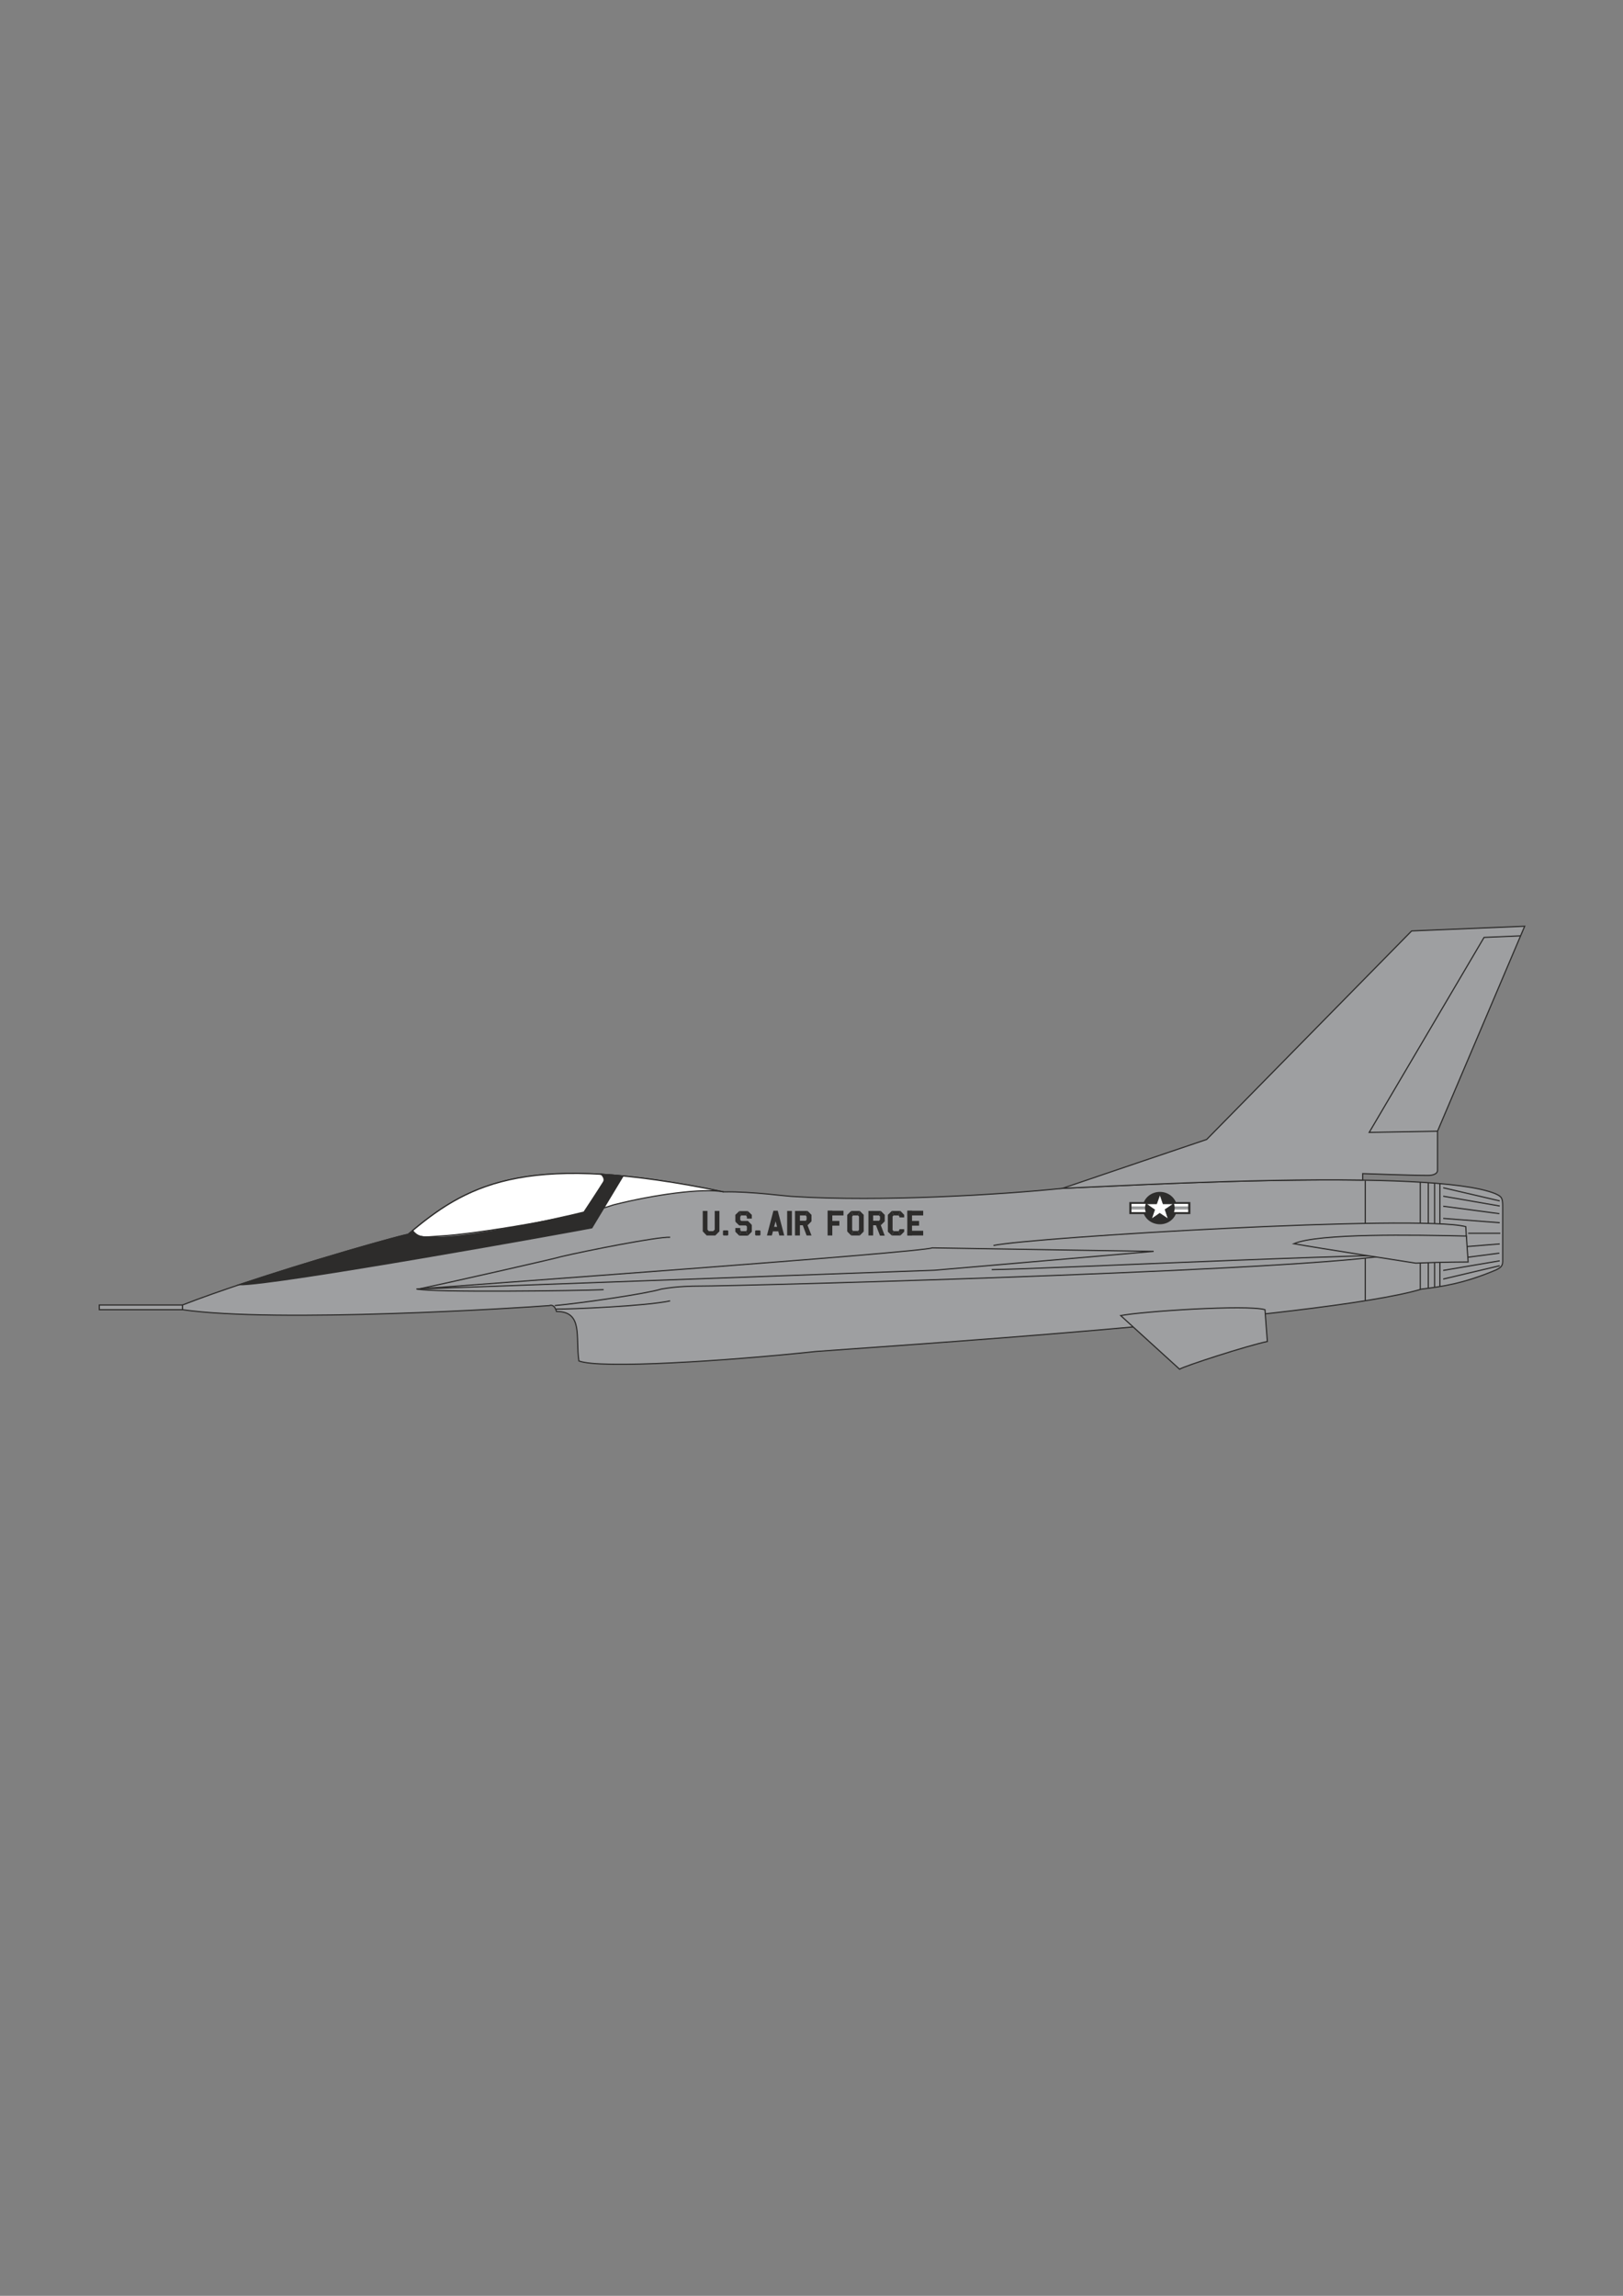 <?xml version="1.0" encoding="utf-8"?>
<!-- Created by UniConvertor 2.0rc4 (https://sk1project.net/) -->
<svg xmlns="http://www.w3.org/2000/svg" height="841.89pt" viewBox="0 0 595.276 841.89" width="595.276pt" version="1.1" xmlns:xlink="http://www.w3.org/1999/xlink" id="a079e6de-f60e-11ea-8363-dcc15c148e23">

<rect x="0" y="0" width="595.276" height="841.89" fill="#808080" stroke="none"/>

<g>
	<path style="stroke:#2d2c2b;stroke-width:0.432;stroke-miterlimit:10.433;fill:#9e9fa1;" d="M 67.022,480.273 L 67.022,478.545 36.422,478.545 36.422,480.273 67.022,480.273 Z" />
	<path style="stroke:#2d2c2b;stroke-width:0.432;stroke-miterlimit:10.433;fill:#9e9fa1;" d="M 66.95,480.273 L 66.95,478.545 C 94.166,467.961 143.198,453.921 149.678,452.625 171.71,433.833 193.31,422.169 265.454,437.073 276.038,436.857 288.782,438.801 291.59,438.801 322.91,440.745 366.758,438.153 389.654,435.777 411.254,434.913 525.086,428.217 548.414,437.721 550.79,438.801 551.15,439.233 551.15,442.473 551.15,446.865 551.15,462.633 551.15,462.633 551.15,464.577 549.926,465.009 548.774,465.657 536.75,470.769 528.542,471.849 521.414,472.713 485.774,483.513 315.134,494.313 299.15,495.609 266.75,499.065 220.094,502.089 212.318,499.065 211.022,490.425 214.046,480.921 204.11,480.921 203.246,477.897 201.518,478.761 201.518,478.761 191.15,479.625 101.51,485.241 66.95,480.273 L 66.95,480.273 Z" />
	<path style="stroke:#2d2c2b;stroke-width:0.432;stroke-miterlimit:10.433;fill:#9e9fa1;" d="M 499.814,432.753 C 457.838,432.105 403.838,435.201 389.654,435.777 395.27,433.833 442.574,417.849 442.574,417.849 L 517.742,341.385 559.214,339.657 527.246,414.825 C 527.246,417.633 527.246,428.865 527.246,428.865 527.462,430.809 524.87,431.025 523.79,431.025 517.31,431.025 499.814,430.377 499.814,430.377 L 499.814,432.753 Z" />
	<path style="stroke:#2d2c2b;stroke-width:0.432;stroke-miterlimit:10.433;fill:#9e9fa1;" d="M 411.038,482.433 C 418.814,480.921 457.262,478.329 463.958,480.273 464.174,482.865 464.822,491.937 464.822,491.937 457.478,493.449 434.15,501.009 432.638,502.089 L 411.038,482.433 Z" />
	<path style="stroke:#2d2c2b;stroke-width:0.432;stroke-miterlimit:10.433;fill:#9e9fa1;" d="M 152.702,472.713 C 169.118,471.417 338.03,459.321 341.918,457.593 366.542,458.025 423.134,458.889 423.134,458.889 L 342.782,465.801 152.702,472.713 Z" />
	<path style="stroke:#2d2c2b;stroke-width:0.432;stroke-miterlimit:10.433;fill:none;" d="M 153.062,472.785 C 166.454,469.977 205.334,461.121 205.766,460.833 214.91,458.673 241.046,453.489 245.798,453.705" />
	<path style="stroke:#2d2c2b;stroke-width:0.432;stroke-miterlimit:10.433;fill:none;" d="M 153.134,472.713 C 158.534,474.009 211.454,473.361 221.39,472.929" />
	<path style="stroke:#2d2c2b;stroke-width:0.432;stroke-miterlimit:10.433;fill:none;" d="M 203.894,480.057 C 208.79,480.129 236.942,478.977 245.798,477.033" />
	<path style="stroke:#2d2c2b;stroke-width:0.432;stroke-miterlimit:10.433;fill:#ffffff;" d="M 265.454,437.073 C 195.038,422.529 172.79,433.329 151.262,451.329 153.998,454.137 154.862,453.705 161.342,453.273 174.518,452.625 212.75,446.145 225.062,441.825 239.534,438.153 257.678,435.561 265.454,437.073 L 265.454,437.073 Z" />
	<path style="fill:#9e9fa1;" d="M 220.094,430.593 C 222.83,430.737 225.638,430.953 228.518,431.241 L 220.094,430.593 Z" />
	<path style="stroke:#2d2c2b;stroke-width:0.432;stroke-miterlimit:10.433;fill:none;" d="M 220.094,430.593 C 222.83,430.737 225.638,430.953 228.518,431.241" />
	<path style="fill:#2d2c2b;" d="M 220.31,430.377 C 221.966,431.961 221.606,432.969 221.39,433.401 219.662,436.209 214.19,444.489 214.19,444.489 205.334,446.649 152.342,459.033 151.478,451.329 L 151.478,451.329 C 150.974,451.761 150.254,452.121 149.678,452.625 144.71,453.633 113.894,462.345 87.686,471.129 100.646,471.417 212.966,451.113 217.07,450.249 L 228.518,431.241 220.31,430.377 Z" />
	<path style="stroke:#2d2c2b;stroke-width:0.432;stroke-miterlimit:10.433;fill:none;" d="M 220.31,430.377 C 221.966,431.961 221.606,432.969 221.39,433.401 219.662,436.209 214.19,444.489 214.19,444.489 205.334,446.649 152.342,459.033 151.478,451.329 L 151.478,451.329 C 150.974,451.761 150.254,452.121 149.678,452.625 144.71,453.633 113.894,462.345 87.686,471.129 100.646,471.417 212.966,451.113 217.07,450.249 L 228.518,431.241" />
	<path style="stroke:#2d2c2b;stroke-width:0.432;stroke-miterlimit:10.433;fill:none;" d="M 527.246,414.825 L 502.19,415.257 544.31,343.761 557.702,343.185" />
	<path style="stroke:#2d2c2b;stroke-width:0.432;stroke-miterlimit:10.433;fill:none;" d="M 364.382,456.729 C 378.854,453.705 520.118,445.281 537.614,449.817 538.046,456.081 537.614,460.401 537.614,460.401 527.246,458.241 378.206,465.585 363.734,465.585" />
	<path style="stroke:#2d2c2b;stroke-width:0.432;stroke-miterlimit:10.433;fill:none;" d="M 203.462,478.761 C 213.182,477.897 236.942,474.441 242.558,472.713 248.39,471.633 254.87,471.633 254.87,471.633 274.958,471.633 498.734,465.369 512.99,459.321" />
	<path style="stroke:#2d2c2b;stroke-width:0.432;stroke-miterlimit:10.433;fill:none;" d="M 550.286,452.265 C 546.038,452.265 538.478,452.265 538.478,452.265" />
	<path style="stroke:#2d2c2b;stroke-width:0.432;stroke-miterlimit:10.433;fill:none;" d="M 529.334,435.561 L 550.07,440.385" />
	<path style="stroke:#2d2c2b;stroke-width:0.432;stroke-miterlimit:10.433;fill:none;" d="M 529.334,438.657 L 550.07,442.257" />
	<path style="stroke:#2d2c2b;stroke-width:0.432;stroke-miterlimit:10.433;fill:none;" d="M 529.334,442.329 L 549.926,445.065" />
	<path style="stroke:#2d2c2b;stroke-width:0.432;stroke-miterlimit:10.433;fill:none;" d="M 529.334,446.793 L 550.07,448.377" />
	<path style="stroke:#2d2c2b;stroke-width:0.432;stroke-miterlimit:10.433;fill:none;" d="M 529.334,465.873 L 550.07,462.345" />
	<path style="stroke:#2d2c2b;stroke-width:0.432;stroke-miterlimit:10.433;fill:none;" d="M 529.334,462.201 L 549.926,459.537" />
	<path style="stroke:#2d2c2b;stroke-width:0.432;stroke-miterlimit:10.433;fill:none;" d="M 529.334,457.809 L 550.07,456.153" />
	<path style="stroke:#2d2c2b;stroke-width:0.432;stroke-miterlimit:10.433;fill:#9e9fa1;" d="M 537.83,453.273 C 518.822,452.841 483.614,452.193 474.542,456.081 482.966,457.593 519.254,463.209 519.254,463.209 529.19,462.777 538.478,462.777 538.478,462.777 L 537.83,453.273 Z" />
	<path style="stroke:#2d2c2b;stroke-width:0.432;stroke-miterlimit:10.433;fill:none;" d="M 529.334,469.041 L 550.07,464.145" />
	<g>
		<path style="fill:#2d2c2b;" d="M 414.206,440.817 L 414.206,445.209 436.598,445.209 436.598,440.817 414.206,440.817 Z" />
		<path style="fill:#2d2c2b;" d="M 425.438,448.953 C 428.894,448.953 431.702,446.289 431.702,442.977 431.702,439.737 428.894,437.073 425.438,437.073 421.91,437.073 419.102,439.737 419.102,442.977 419.102,446.289 421.91,448.953 425.438,448.953 L 425.438,448.953 Z" />
		<path style="fill:#ffffff;" d="M 435.806,442.473 L 435.806,441.465 414.998,441.465 414.998,442.473 435.806,442.473 Z" />
		<path style="fill:#9e9fa1;" d="M 435.806,443.481 L 435.806,442.473 414.998,442.473 414.998,443.481 435.806,443.481 Z" />
		<path style="fill:#ffffff;" d="M 435.806,444.489 L 435.806,443.481 414.998,443.481 414.998,444.489 435.806,444.489 Z" />
		<path style="fill:#2d2c2b;" d="M 425.438,437.865 C 422.414,437.865 419.966,440.169 419.966,442.977 419.966,445.857 422.414,448.161 425.438,448.161 428.39,448.161 430.838,445.857 430.838,442.977 430.838,440.169 428.39,437.865 425.438,437.865 L 425.438,437.865 Z" />
		<path style="stroke:#2d2c2b;stroke-width:0.216;stroke-miterlimit:10.433;fill:#ffffff;" d="M 425.438,438.081 L 426.59,441.465 430.406,441.465 427.31,443.553 428.462,447.009 425.366,444.921 422.342,447.009 423.494,443.625 420.398,441.465 424.214,441.465 425.438,438.081 Z" />
	</g>
	<path style="fill:#2d2c2b;" d="M 260.774,453.057 C 260.63,453.057 259.19,453.057 259.19,453.057 258.326,452.193 257.75,451.545 257.75,451.545 257.75,450.105 257.75,444.057 257.75,444.057 258.11,444.057 259.478,444.057 259.478,444.057 259.478,445.209 259.478,450.897 259.478,450.897 259.694,451.185 259.982,451.473 259.982,451.473 260.342,451.473 260.774,451.473 260.774,451.473 260.774,451.473 261.278,451.473 261.566,451.473 261.566,451.473 261.926,451.185 262.142,450.897 262.142,450.897 262.142,445.209 262.142,444.057 262.142,444.057 263.438,444.057 263.87,444.057 263.87,444.057 263.87,450.105 263.87,451.545 263.87,451.545 263.222,452.193 262.358,453.057 262.358,453.057 260.99,453.057 260.774,453.057 L 260.774,453.057 Z" />
	<g>
		<path style="fill:#2d2c2b;" d="M 285.47,451.545 L 285.47,449.889 283.454,449.889 283.454,451.545 285.47,451.545 Z" />
		<path style="fill:#2d2c2b;" d="M 284.462,447.873 C 284.462,447.873 283.238,452.553 283.094,453.057 283.094,453.057 282.086,453.057 281.294,453.057 L 283.67,443.985 C 283.67,443.985 284.102,443.985 284.462,443.985 284.894,443.985 285.254,443.985 285.254,443.985 L 287.63,453.057 C 286.838,453.057 285.83,453.057 285.83,453.057 285.758,452.553 284.462,447.873 284.462,447.873 L 284.462,447.873 Z" />
	</g>
	<g>
		<path style="fill:#2d2c2b;" d="M 309.374,445.713 L 309.374,443.985 303.614,443.985 303.614,445.713 309.374,445.713 Z" />
		<path style="fill:#2d2c2b;" d="M 307.862,449.457 L 307.862,447.729 304.622,447.729 304.622,449.457 307.862,449.457 Z" />
		<path style="fill:#2d2c2b;" d="M 305.27,443.985 L 303.542,443.985 303.542,453.057 305.27,453.057 305.27,443.985 Z" />
	</g>
	<g>
		<g>
			<path style="fill:#2d2c2b;" d="M 310.742,445.497 L 312.182,444.057 312.902,445.713 312.542,446.073 310.742,445.497 Z" />
			<path style="fill:#2d2c2b;" d="M 316.79,445.497 L 315.35,444.057 314.63,445.713 315.062,446.073 316.79,445.497 Z" />
			<path style="fill:#2d2c2b;" d="M 312.902,445.713 L 314.63,445.713 315.35,444.057 312.182,444.057 312.902,445.713 Z" />
		</g>
		<g>
			<path style="fill:#2d2c2b;" d="M 310.742,451.617 L 312.182,453.057 312.902,451.401 312.542,451.041 310.742,451.617 Z" />
			<path style="fill:#2d2c2b;" d="M 316.79,451.617 L 315.35,453.057 314.63,451.401 315.062,451.041 316.79,451.617 Z" />
			<path style="fill:#2d2c2b;" d="M 312.902,451.401 L 314.63,451.401 315.35,453.057 312.182,453.057 312.902,451.401 Z" />
		</g>
		<path style="fill:#2d2c2b;" d="M 312.542,445.497 L 312.542,451.617 310.742,451.617 310.742,445.497 312.542,445.497 Z" />
		<path style="fill:#2d2c2b;" d="M 315.062,445.497 L 315.062,451.617 316.79,451.617 316.79,445.497 315.062,445.497 Z" />
	</g>
	<g>
		<path style="fill:#2d2c2b;" d="M 325.646,445.497 L 327.086,444.057 327.806,445.713 327.374,446.073 325.646,445.497 Z" />
		<path style="fill:#2d2c2b;" d="M 331.622,445.497 L 330.254,444.057 329.534,445.713 329.894,446.073 331.622,445.497 Z" />
		<path style="fill:#2d2c2b;" d="M 327.806,445.713 L 329.534,445.713 330.254,444.057 327.086,444.057 327.806,445.713 Z" />
		<path style="fill:#2d2c2b;" d="M 325.646,451.689 L 327.086,453.057 327.806,451.473 327.374,451.041 325.646,451.689 Z" />
		<path style="fill:#2d2c2b;" d="M 331.622,451.689 L 330.254,453.057 329.534,451.473 329.894,451.041 331.622,451.689 Z" />
		<path style="fill:#2d2c2b;" d="M 327.806,451.473 L 329.534,451.473 330.254,453.057 327.086,453.057 327.806,451.473 Z" />
		<path style="fill:#2d2c2b;" d="M 327.374,445.497 L 327.374,451.689 325.646,451.689 325.646,445.497 327.374,445.497 Z" />
		<path style="fill:#2d2c2b;" d="M 329.894,446.433 L 329.894,445.497 331.622,445.497 331.622,446.433 329.894,446.433 Z" />
		<path style="fill:#2d2c2b;" d="M 329.894,450.753 L 329.894,451.689 331.622,451.689 331.622,450.753 329.894,450.753 Z" />
	</g>
	<path style="fill:#2d2c2b;" d="M 290.438,444.057 L 290.438,453.057 288.71,453.057 288.71,444.057 290.438,444.057 Z" />
	<g>
		<path style="fill:#2d2c2b;" d="M 293.39,444.057 L 293.39,453.057 291.59,453.057 291.59,444.057 293.39,444.057 Z" />
		<path style="fill:#2d2c2b;" d="M 297.638,445.497 L 296.198,444.057 295.478,445.713 295.838,446.073 297.638,445.497 Z" />
		<path style="fill:#2d2c2b;" d="M 293.174,445.713 L 295.478,445.713 296.198,444.057 293.03,444.057 293.174,445.713 Z" />
		<path style="fill:#2d2c2b;" d="M 295.838,447.873 L 295.838,445.497 297.638,445.497 297.638,447.873 295.838,447.873 Z" />
		<g>
			<path style="fill:#2d2c2b;" d="M 297.638,447.873 L 296.198,449.313 295.478,447.657 295.838,447.297 297.638,447.873 Z" />
			<path style="fill:#2d2c2b;" d="M 293.174,447.657 L 295.478,447.657 296.198,449.313 293.03,449.313 293.174,447.657 Z" />
		</g>
		<path style="fill:#2d2c2b;" d="M 295.622,447.873 L 297.638,453.057 295.838,453.057 293.894,447.873 295.622,447.873 Z" />
	</g>
	<g>
		<path style="fill:#2d2c2b;" d="M 338.606,445.713 L 338.606,443.985 332.846,443.985 332.846,445.713 338.606,445.713 Z" />
		<path style="fill:#2d2c2b;" d="M 337.094,449.457 L 337.094,447.729 333.854,447.729 333.854,449.457 337.094,449.457 Z" />
		<path style="fill:#2d2c2b;" d="M 334.502,443.985 L 332.774,443.985 332.774,453.057 334.502,453.057 334.502,443.985 Z" />
		<path style="fill:#2d2c2b;" d="M 338.606,451.329 L 338.606,453.057 332.846,453.057 332.846,451.329 338.606,451.329 Z" />
	</g>
	<g>
		<g>
			<path style="fill:#2d2c2b;" d="M 269.702,445.497 L 271.142,444.129 271.862,445.713 271.502,446.145 269.702,445.497 Z" />
			<path style="fill:#2d2c2b;" d="M 275.75,445.497 L 274.31,444.129 273.59,445.713 273.95,446.145 275.75,445.497 Z" />
			<path style="fill:#2d2c2b;" d="M 271.862,445.713 L 273.59,445.713 274.31,444.129 271.142,444.129 271.862,445.713 Z" />
		</g>
		<path style="fill:#2d2c2b;" d="M 269.702,451.689 L 271.142,453.129 271.862,451.473 271.502,451.113 269.702,451.689 Z" />
		<path style="fill:#2d2c2b;" d="M 275.75,451.689 L 274.31,453.129 273.59,451.473 273.95,451.113 275.75,451.689 Z" />
		<path style="fill:#2d2c2b;" d="M 271.862,451.473 L 273.59,451.473 274.31,453.129 271.142,453.129 271.862,451.473 Z" />
		<path style="fill:#2d2c2b;" d="M 273.95,449.169 L 273.95,451.689 275.75,451.689 275.75,449.169 273.95,449.169 Z" />
		<path style="fill:#2d2c2b;" d="M 273.95,446.865 L 273.95,445.497 275.75,445.497 275.75,446.865 273.95,446.865 Z" />
		<path style="fill:#2d2c2b;" d="M 269.702,445.497 L 269.702,447.945 271.502,447.945 271.502,445.497 269.702,445.497 Z" />
		<path style="fill:#2d2c2b;" d="M 269.702,451.689 L 269.702,450.321 271.502,450.321 271.502,451.689 269.702,451.689 Z" />
		<path style="fill:#2d2c2b;" d="M 271.142,449.385 L 274.31,449.385 274.31,447.729 271.142,447.729 271.142,449.385 Z" />
		<path style="fill:#2d2c2b;" d="M 275.75,449.169 L 274.31,447.729 273.59,449.385 273.95,449.745 275.75,449.169 Z" />
		<path style="fill:#2d2c2b;" d="M 269.702,448.017 L 271.142,449.385 271.862,447.729 271.502,447.369 269.702,448.017 Z" />
	</g>
	<g>
		<path style="fill:#2d2c2b;" d="M 320.246,444.057 L 320.246,453.057 318.518,453.057 318.518,444.057 320.246,444.057 Z" />
		<path style="fill:#2d2c2b;" d="M 324.494,445.497 L 323.054,444.057 322.334,445.713 322.766,446.073 324.494,445.497 Z" />
		<path style="fill:#2d2c2b;" d="M 320.03,445.713 L 322.334,445.713 323.054,444.057 319.886,444.057 320.03,445.713 Z" />
		<path style="fill:#2d2c2b;" d="M 322.766,447.873 L 322.766,445.497 324.494,445.497 324.494,447.873 322.766,447.873 Z" />
		<g>
			<path style="fill:#2d2c2b;" d="M 324.494,447.873 L 323.054,449.313 322.334,447.657 322.766,447.297 324.494,447.873 Z" />
			<path style="fill:#2d2c2b;" d="M 320.03,447.657 L 322.334,447.657 323.054,449.313 319.886,449.313 320.03,447.657 Z" />
		</g>
		<path style="fill:#2d2c2b;" d="M 322.55,447.945 L 324.494,453.129 322.766,453.129 320.75,447.945 322.55,447.945 Z" />
	</g>
	<path style="fill:#2d2c2b;" d="M 265.166,451.401 L 265.382,451.185 266.894,451.185 267.11,451.401 267.11,452.841 266.894,453.057 265.382,453.057 265.166,452.841 265.166,451.401 Z" />
	<path style="fill:#2d2c2b;" d="M 276.974,451.401 L 277.19,451.185 278.702,451.185 278.918,451.401 278.918,452.841 278.702,453.057 277.19,453.057 276.974,452.841 276.974,451.401 Z" />
	<g>
		<path style="stroke:#2d2c2b;stroke-width:0.432;stroke-miterlimit:10.433;fill:none;" d="M 500.75,432.969 C 500.75,434.121 500.75,448.665 500.75,448.665" />
		<path style="stroke:#2d2c2b;stroke-width:0.432;stroke-miterlimit:10.433;fill:none;" d="M 500.75,461.265 C 500.75,463.569 500.75,477.033 500.75,477.033" />
		<path style="stroke:#2d2c2b;stroke-width:0.432;stroke-miterlimit:10.433;fill:none;" d="M 520.91,433.545 C 520.91,437.793 520.91,448.521 520.91,448.521" />
		<path style="stroke:#2d2c2b;stroke-width:0.432;stroke-miterlimit:10.433;fill:none;" d="M 520.91,463.281 C 520.91,465.297 520.91,472.929 520.91,472.929" />
		<path style="stroke:#2d2c2b;stroke-width:0.432;stroke-miterlimit:10.433;fill:none;" d="M 523.862,433.689 C 523.862,435.777 523.862,448.665 523.862,448.665" />
		<path style="stroke:#2d2c2b;stroke-width:0.432;stroke-miterlimit:10.433;fill:none;" d="M 523.862,463.065 C 523.862,464.793 523.862,472.281 523.862,472.281" />
		<path style="stroke:#2d2c2b;stroke-width:0.432;stroke-miterlimit:10.433;fill:none;" d="M 526.166,433.905 C 526.166,437.145 526.166,448.665 526.166,448.665" />
		<path style="stroke:#2d2c2b;stroke-width:0.432;stroke-miterlimit:10.433;fill:none;" d="M 526.166,462.921 C 526.166,464.433 526.166,472.065 526.166,472.065" />
		<path style="stroke:#2d2c2b;stroke-width:0.432;stroke-miterlimit:10.433;fill:none;" d="M 528.11,434.049 C 528.11,435.777 528.11,448.809 528.11,448.809" />
		<path style="stroke:#2d2c2b;stroke-width:0.432;stroke-miterlimit:10.433;fill:none;" d="M 528.11,462.921 C 528.11,465.297 528.11,471.777 528.11,471.777" />
	</g>
</g>
</svg>